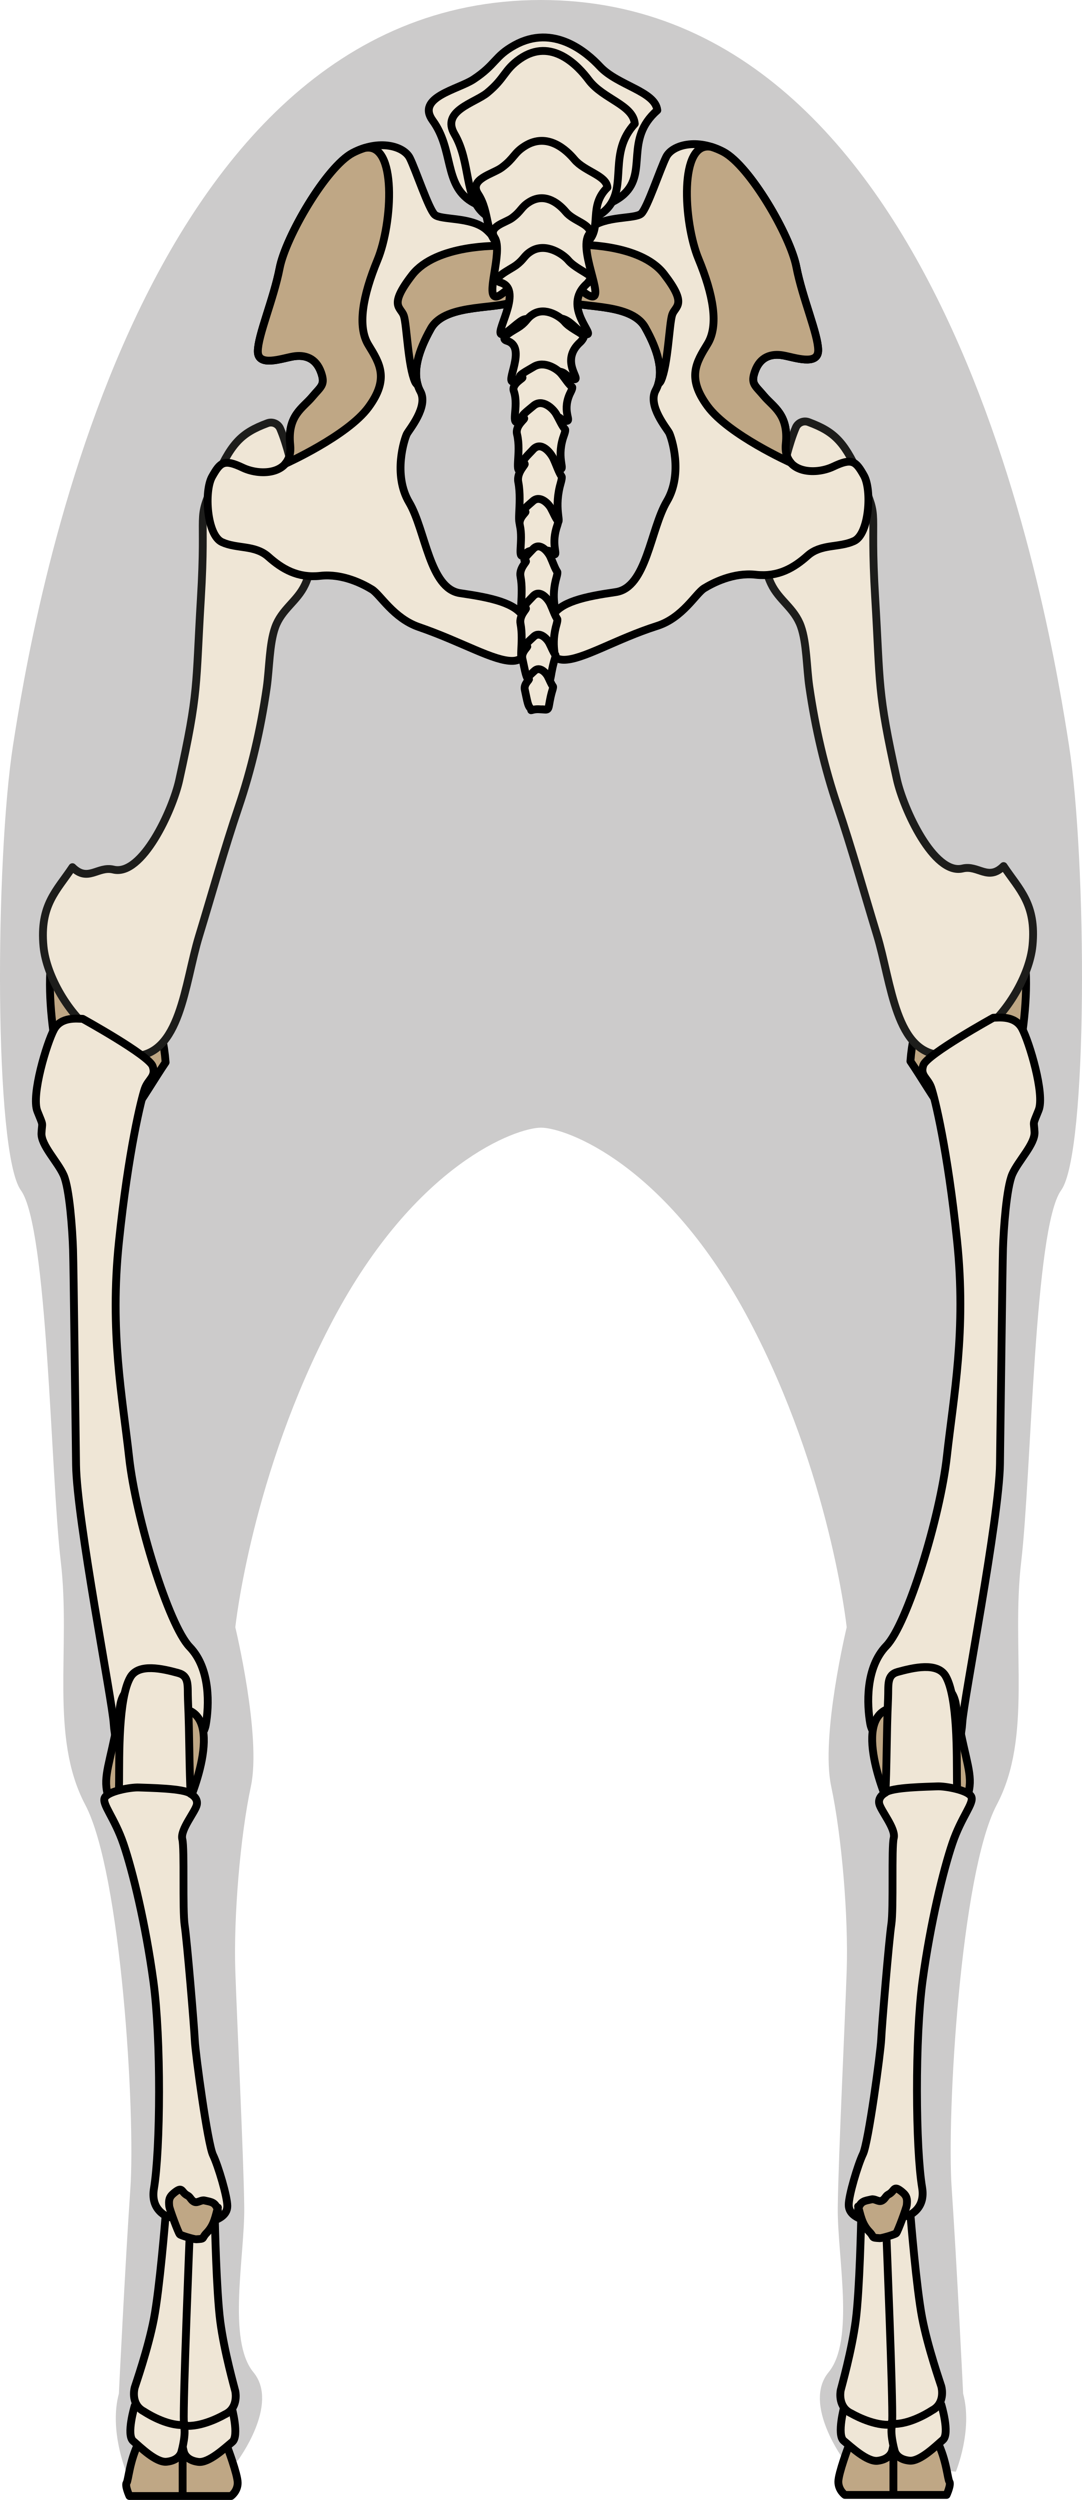 <?xml version="1.0" encoding="utf-8"?>
<!-- Generator: Adobe Illustrator 24.2.0, SVG Export Plug-In . SVG Version: 6.00 Build 0)  -->
<svg version="1.1" id="Layer_1" xmlns="http://www.w3.org/2000/svg" xmlns:xlink="http://www.w3.org/1999/xlink" x="0px" y="0px"
	 width="138.152px" height="319.069px" viewBox="0 0 138.152 319.069" enable-background="new 0 0 138.152 319.069"
	 xml:space="preserve">
<g>
	<path id="changecolor" fill="#CCCBCB" d="M135.486,151.92c-3.45,4.77-3.78,36.17-5.09,47.35c-1.32,11.18,1.48,22.36-3.13,31.08
		c-4.6,8.71-6.41,39.46-5.75,48.97c0.65,9.51,1.46,26.18,1.46,26.18c1.26,4.68-0.93,9.96-0.93,9.96l-14.24-1.4
		c0,0-5.39-7.2-2.01-11.29c3.37-4.09,1.1-14.81,1.17-21.04c0.07-6.24,0.91-23.38,1.14-30.2c0.23-6.82-0.62-17.15-1.98-23.54
		c-1.37-6.39,1.98-20.3,1.98-20.3s-2.05-19.51-12.45-39.19c-10.58-20.01-23.457-24.575-26.58-24.575c-3.123,0-16,4.565-26.58,24.575
		c-10.4,19.68-12.45,39.19-12.45,39.19s3.35,13.91,1.99,20.3c-1.37,6.39-2.22,16.72-1.99,23.54c0.23,6.82,1.07,23.96,1.14,30.2
		c0.07,6.23-2.2,16.95,1.17,21.04c3.38,4.09-2.01,11.29-2.01,11.29l-14.24,1.4c0,0-2.19-5.28-0.93-9.96c0,0,0.81-16.67,1.47-26.18
		c0.65-9.51-1.16-40.26-5.76-48.97c-4.61-8.72-1.81-19.9-3.13-31.08c-1.31-11.18-1.64-42.58-5.09-47.35
		c-3.46-4.77-3.29-42.25-0.99-56.89C3.976,80.4,16.716,0,69.076,0c52.37,0,65.1,80.4,67.4,95.03
		C138.776,109.67,138.946,147.15,135.486,151.92z"/>
	<g>
		<g>
			<path fill="#BFA785" stroke="#000000" stroke-linecap="round" stroke-linejoin="round" stroke-miterlimit="10" d="
				M116.244,135.448c2.7,3.96,6.346,10.928,8.934,10.073c2.472-0.817,3.698-6.136,4.619-9.787
				c1.548-6.134,2.803-22.061-4.074-16.097C122.464,122.462,116.964,125.908,116.244,135.448z"/>
			<path fill="#EFE6D6" stroke="#1D1D1B" stroke-linecap="round" stroke-linejoin="round" stroke-miterlimit="10" d="
				M101.609,54.576c0.269-0.63,0.983-0.945,1.626-0.706c3.46,1.286,4.681,2.622,6.829,7.538c2.292,5.245,0.96,2.88,1.68,14.88
				c0.676,11.27,0.24,11.76,2.766,23.169c0.835,3.773,4.724,12.281,8.402,11.388c1.992-0.483,3.245,1.673,5.228-0.308
				c1.998,3.005,4.2,4.82,3.694,10.122c-0.367,3.841-3.323,8.789-6.469,11.024c-0.516,0.367-1.036,0.808-1.557,1.392
				c-1.572,1.761-1.6,1.58-3.315,1.589c-6.181,0.034-6.655-9.241-8.522-15.348c-1.674-5.479-3.203-11.011-5.043-16.444
				c-1.619-4.781-2.814-9.856-3.592-15.23c-0.352-2.43-0.326-5.59-1.08-7.707c-0.833-2.338-2.799-3.302-3.808-5.443
				c-1.434-3.043-0.38-4.458,1.728-2.558c-0.168-0.151,0.058-6.122,0.01-6.889c-0.122-1.983-1.825,7.134-1.709,5.052
				C98.673,66.585,99.896,58.594,101.609,54.576z"/>
			<path fill="#EFE6D6" stroke="#000000" stroke-linecap="round" stroke-linejoin="round" stroke-miterlimit="10" d="M96.396,47.383
				c0.668-1.88,2.114-2.272,3.555-2.029c1.441,0.243,4.516,1.38,4.516-0.649s-2.018-6.655-2.786-10.632
				c-0.769-3.977-5.957-12.904-9.32-14.689c-3.363-1.785-6.533-0.893-7.302,0.649c-0.769,1.542-2.402,6.493-3.171,7.223
				c-0.769,0.73-4.612,0.243-6.534,1.867c-1.922,1.623-5.573,7.629-3.843,9.008c1.729,1.38,8.935,0.244,10.857,3.652
				c1.922,3.409,2.402,6.087,1.345,8.035c-1.057,1.948,1.441,4.869,1.729,5.438s1.82,5.157-0.294,8.728
				C83.036,67.553,82.563,75,78.624,75.568s-7.2,1.255-8.161,3.202c-0.961,1.948-0.961,5.356,1.441,5.438
				c2.402,0.081,6.72-2.64,12-4.32c3.271-1.041,4.943-4.151,6-4.8c1.057-0.649,3.706-2.06,6.589-1.735
				c2.882,0.325,4.9-0.893,6.629-2.435c1.729-1.542,4.011-0.978,5.933-1.871c1.922-0.893,2.306-6.493,1.249-8.359
				s-1.513-2.268-3.915-1.132c-2.402,1.136-6.437,0.812-6.053-2.922c0.384-3.733-1.633-4.707-2.786-6.087
				C96.396,49.168,95.82,49.006,96.396,47.383z"/>
			<path fill="#BFA785" stroke="#000000" stroke-linecap="round" stroke-linejoin="round" stroke-miterlimit="10" d="
				M100.335,56.635c0.384-3.733-1.633-4.707-2.786-6.087c-1.153-1.38-1.729-1.542-1.153-3.165c0.668-1.88,2.114-2.272,3.555-2.029
				c1.441,0.243,4.516,1.38,4.516-0.649c0-2.029-2.018-6.655-2.786-10.632c-0.769-3.977-5.957-12.904-9.32-14.689
				c-0.511-0.271-1.016-0.474-1.511-0.629h0c-4.201-0.872-3.581,9.637-1.671,14.263c1.91,4.626,2.606,8.521,1.165,10.875
				c-1.441,2.354-2.69,4.301,0,7.953c2.69,3.652,10.629,7.212,10.629,7.212C100.49,58.502,100.224,57.715,100.335,56.635z"/>
			<path fill="#BFA785" stroke="#000000" stroke-linecap="round" stroke-linejoin="round" stroke-miterlimit="10" d="M71.512,38.131
				c1.729,1.38,8.935,0.244,10.857,3.652c1.672,2.965,2.25,5.377,1.677,7.237c0.144-0.122,0.267-0.256,0.341-0.42
				c0.915-2.024,1.057-7.304,1.441-8.44s2.018-1.217-1.057-5.194c-3.073-3.974-11.212-3.725-11.223-3.724
				C71.847,33.673,70.252,37.126,71.512,38.131z"/>
			<path fill="#EFE6D6" stroke="#000000" stroke-linecap="round" stroke-linejoin="round" stroke-miterlimit="10" d="
				M126.831,129.894c0.678-0.008,2.753-0.312,3.66,1.363c0.907,1.674,2.948,8.383,2.124,10.436
				c-0.824,2.052-0.598,1.272-0.524,2.798c0.074,1.526-2.075,3.655-2.83,5.361c-0.755,1.706-1.124,7.049-1.199,9.5
				c-0.075,2.451-0.285,20.428-0.384,27.484c-0.098,7.056-4.639,30.099-4.812,33.037s-1.948,8.719-2.824,8.614
				c-0.876-0.104-3.127-4.721-4.163-4.718c-1.035,0.003-4.346-1.384-4.765-3.775c-0.419-2.391-0.645-7.133,2.052-9.929
				c2.697-2.796,6.883-16.464,7.731-24.167s2.506-16.002,1.3-27.58s-2.854-18.218-3.291-19.487
				c-0.436-1.269-1.489-1.525-1.008-2.897C118.38,134.56,126.831,129.894,126.831,129.894z"/>
			<path fill="#BFA785" stroke="#000000" stroke-linecap="round" stroke-linejoin="round" stroke-miterlimit="10" d="
				M114.624,217.888c-6.267,0.198-1.768,11.366-0.72,13.32c3.262,6.084,5.04,7.08,2.16,14.52c-1.795,4.637,1.92,0.72,3.12-5.52
				c0.511-2.659,4.263-8.895,4.62-12.24c0.234-2.189-0.9-4.5-1.74-10.32C121.414,213.147,116.1,214.847,114.624,217.888z"/>
			<path fill="#EFE6D6" stroke="#000000" stroke-linecap="round" stroke-linejoin="round" stroke-miterlimit="10" d="
				M113.004,229.948c0.26-5.108,0.163-8.085,0.387-13.162c0.076-1.718-0.215-3.003,1.233-3.398c1.98-0.54,5.069-1.287,6.12,0.54
				c1.558,2.708,1.41,10.137,1.44,13.32c0.026,2.758,0.291,4.295-1.669,5.525C118.74,233.886,113.13,233.25,113.004,229.948z"/>
			<path fill="#EFE6D6" stroke="#000000" stroke-linecap="round" stroke-linejoin="round" stroke-miterlimit="10" d="
				M113.049,228.81c0,0-0.949,0.46-0.797,1.353c0.152,0.893,2.164,3.214,1.86,4.434c-0.304,1.22,0,8.987-0.304,11.01
				c-0.304,2.023-1.215,12.914-1.291,14.64c-0.076,1.726-1.638,13.22-2.323,14.653c-0.686,1.433-1.828,5.315-1.828,6.509
				s1.143,1.672,1.981,1.971c0.838,0.299,8.228,0.836,7.39-4.18s-0.934-19.111,0.066-26.456c1-7.346,2.651-14.094,3.806-17.498
				c1.156-3.404,2.8-5.12,2.406-5.941c-0.394-0.82-3.297-1.36-4.365-1.309C118.583,228.047,113.766,228.091,113.049,228.81z"/>
			<path fill="#BFA785" stroke="#000000" stroke-linecap="round" stroke-linejoin="round" stroke-miterlimit="10" d="
				M108.363,312.179c0,0-1.322,3.486-1.322,4.567c0,1.082,0.841,1.683,0.841,1.683h12.98c0,0,0.601-1.322,0.361-1.683
				c-0.24-0.361-0.361-2.764-1.562-5.168c-1.202-2.404-10.336-0.361-10.336-0.361L108.363,312.179z"/>
			<path fill="#EFE6D6" stroke="#000000" stroke-linecap="round" stroke-linejoin="round" stroke-miterlimit="10" d="
				M107.828,307.02c0,0-1.029,3.741-0.093,4.507c0.936,0.766,2.993,2.709,4.323,2.547c1.33-0.162,1.773-0.893,1.872-1.333
				c0,0,0.723-2.794,0.071-3.588c-0.652-0.794-4.059-2.487-4.411-2.567C109.237,306.507,107.828,307.02,107.828,307.02z"/>
			<path fill="#EFE6D6" stroke="#000000" stroke-linecap="round" stroke-linejoin="round" stroke-miterlimit="10" d="
				M120.187,306.905c0,0,1.116,3.716,0.198,4.504c-0.918,0.787-2.929,2.777-4.263,2.646c-1.334-0.131-1.793-0.852-1.902-1.289
				c0,0-0.788-2.776-0.154-3.585c0.634-0.809,4-2.581,4.35-2.668C118.766,306.424,120.187,306.905,120.187,306.905z"/>
			<path fill="#EFE6D6" stroke="#000000" stroke-linecap="round" stroke-linejoin="round" stroke-miterlimit="10" d="
				M120.186,304.573c-0.1-0.346-1.716-4.946-2.449-8.769c-0.733-3.823-1.461-12.81-1.461-12.81c-1.798-0.699-2.39-0.152-2.944,0.853
				c-0.057,0.103-0.115,0.459-0.171,1.007c-0.083-0.496-0.157-0.816-0.217-0.911c-0.613-0.97-1.237-1.481-2.989-0.675
				c0,0-0.187,9.014-0.689,12.874c-0.502,3.86-1.837,8.549-1.917,8.901c-0.079,0.352-0.32,2.238,1.359,2.987
				c0,0,2.527,1.495,4.757,1.443c0.177-0.004,0.326-0.164,0.451-0.453c0.13,0.225,0.273,0.347,0.431,0.341
				c2.229-0.083,4.661-1.727,4.661-1.727C120.64,306.787,120.286,304.919,120.186,304.573z"/>
			<path fill="#EFE6D6" stroke="#000000" stroke-linecap="round" stroke-linejoin="round" stroke-miterlimit="10" d="
				M113.917,309.021c0.117-2.654-0.755-24.167-0.755-24.167"/>
			
				<line fill="none" stroke="#000000" stroke-linecap="round" stroke-linejoin="round" stroke-miterlimit="10" x1="114.072" y1="312.6" x2="114.072" y2="318.314"/>
			<path fill="#BFA785" stroke="#000000" stroke-linecap="round" stroke-linejoin="round" stroke-miterlimit="10" d="
				M109.564,281.608c0.324,1.103,0.468,2.241,1.439,3.24c0.725,0.746,0.122,0.742,1.352,0.812c0.235,0.013,1.942-0.486,2.077-0.628
				c0.193-0.205,1.308-3.209,1.348-3.597c0.075-0.73,0.04-1.151-0.588-1.667c-1.183-0.972-0.871-0.13-1.761,0.317
				c-0.362,0.182-0.44,0.644-0.898,0.813c-0.386,0.142-0.824-0.288-1.26-0.19c-0.889,0.2-1.39,0.205-1.71,1.26"/>
		</g>
		<g>
			<path fill="#BFA785" stroke="#000000" stroke-linecap="round" stroke-linejoin="round" stroke-miterlimit="10" d="
				M21.145,135.588c-2.7,3.96-6.346,10.928-8.934,10.073c-2.472-0.817-3.698-6.136-4.619-9.787
				c-1.548-6.134-2.803-22.061,4.074-16.097C14.925,122.602,20.425,126.048,21.145,135.588z"/>
			<path fill="#EFE6D6" stroke="#1D1D1B" stroke-linecap="round" stroke-linejoin="round" stroke-miterlimit="10" d="M35.78,54.716
				c-0.269-0.63-0.984-0.945-1.626-0.706c-3.46,1.286-4.681,2.622-6.829,7.538c-2.292,5.245-0.96,2.88-1.68,14.88
				c-0.676,11.27-0.24,11.76-2.766,23.169c-0.835,3.773-4.724,12.281-8.402,11.388c-1.992-0.483-3.245,1.673-5.228-0.308
				c-1.998,3.005-4.2,4.82-3.694,10.122c0.367,3.841,3.323,8.789,6.469,11.024c0.516,0.367,1.036,0.808,1.557,1.392
				c1.572,1.761,1.6,1.58,3.315,1.589c6.181,0.034,6.655-9.241,8.522-15.348c1.674-5.479,3.203-11.011,5.043-16.444
				c1.619-4.781,2.814-9.856,3.592-15.23c0.352-2.43,0.326-5.59,1.08-7.707c0.833-2.338,2.799-3.302,3.808-5.443
				c1.434-3.043,0.38-4.458-1.728-2.558c0.168-0.151-0.058-6.122-0.01-6.889c0.122-1.983,1.825,7.134,1.709,5.052
				C38.716,66.725,37.493,58.734,35.78,54.716z"/>
			<path fill="#EFE6D6" stroke="#000000" stroke-linecap="round" stroke-linejoin="round" stroke-miterlimit="10" d="M40.993,47.523
				c-0.668-1.88-2.114-2.272-3.555-2.029c-1.441,0.243-4.516,1.38-4.516-0.649s2.018-6.655,2.786-10.632
				c0.769-3.977,5.957-12.904,9.32-14.689c3.363-1.785,6.533-0.893,7.302,0.649c0.769,1.542,2.402,6.493,3.171,7.223
				c0.769,0.73,4.612,0.243,6.534,1.867c1.922,1.623,5.573,7.629,3.843,9.008c-1.729,1.38-8.935,0.244-10.857,3.652
				c-1.921,3.409-2.402,6.087-1.345,8.035c1.057,1.948-1.441,4.869-1.729,5.438s-1.82,5.157,0.294,8.728
				c2.114,3.571,2.586,11.017,6.526,11.585s7.2,1.255,8.161,3.202c0.961,1.948,0.961,5.356-1.441,5.438
				c-2.402,0.081-6.481-2.42-12-4.32c-3.246-1.118-4.943-4.151-6-4.8c-1.057-0.649-3.706-2.06-6.589-1.735
				c-2.882,0.325-4.9-0.893-6.629-2.435c-1.729-1.542-4.011-0.978-5.933-1.871c-1.922-0.893-2.306-6.493-1.249-8.359
				S28.598,58.56,31,59.696c2.402,1.136,6.437,0.811,6.053-2.922c-0.384-3.733,1.633-4.707,2.786-6.087
				C40.993,49.308,41.569,49.146,40.993,47.523z"/>
			<path fill="#BFA785" stroke="#000000" stroke-linecap="round" stroke-linejoin="round" stroke-miterlimit="10" d="M37.053,56.775
				c-0.384-3.733,1.633-4.707,2.786-6.087c1.153-1.38,1.729-1.542,1.153-3.165c-0.668-1.88-2.114-2.272-3.555-2.029
				c-1.441,0.243-4.516,1.38-4.516-0.649c0-2.029,2.018-6.655,2.786-10.632c0.769-3.977,5.957-12.904,9.32-14.689
				c0.511-0.271,1.016-0.474,1.511-0.629h0c4.201-0.873,3.581,9.637,1.671,14.263c-1.91,4.626-2.606,8.521-1.165,10.875
				c1.441,2.354,2.69,4.301,0,7.953c-2.69,3.652-10.629,7.212-10.629,7.212C36.898,58.642,37.165,57.855,37.053,56.775z"/>
			<path fill="#BFA785" stroke="#000000" stroke-linecap="round" stroke-linejoin="round" stroke-miterlimit="10" d="M65.877,38.271
				c-1.729,1.38-8.935,0.244-10.857,3.652c-1.672,2.965-2.25,5.377-1.677,7.237c-0.144-0.122-0.267-0.256-0.341-0.42
				c-0.915-2.024-1.057-7.304-1.441-8.44s-2.018-1.217,1.057-5.194c3.073-3.974,11.212-3.725,11.223-3.724
				C65.542,33.813,67.137,37.266,65.877,38.271z"/>
			<path fill="#EFE6D6" stroke="#000000" stroke-linecap="round" stroke-linejoin="round" stroke-miterlimit="10" d="
				M10.558,130.034c-0.678-0.008-2.753-0.311-3.66,1.363c-0.907,1.674-2.948,8.383-2.124,10.436
				c0.824,2.052,0.598,1.272,0.524,2.798c-0.074,1.526,2.076,3.655,2.83,5.361c0.755,1.706,1.124,7.049,1.199,9.5
				c0.076,2.451,0.285,20.428,0.384,27.484c0.098,7.056,4.639,30.099,4.812,33.037s1.948,8.719,2.824,8.614
				c0.876-0.104,3.127-4.721,4.162-4.718c1.035,0.003,4.346-1.384,4.765-3.775c0.419-2.391,0.645-7.133-2.052-9.929
				c-2.697-2.796-6.883-16.464-7.731-24.167c-0.848-7.703-2.506-16.002-1.3-27.58c1.206-11.579,2.854-18.218,3.291-19.487
				c0.436-1.269,1.489-1.525,1.008-2.897C19.009,134.7,10.558,130.034,10.558,130.034z"/>
			<path fill="#BFA785" stroke="#000000" stroke-linecap="round" stroke-linejoin="round" stroke-miterlimit="10" d="
				M22.765,218.028c6.267,0.198,1.768,11.366,0.72,13.32c-3.261,6.084-5.04,7.08-2.16,14.52c1.795,4.637-1.92,0.72-3.12-5.52
				c-0.511-2.659-4.263-8.895-4.62-12.24c-0.234-2.189,0.9-4.5,1.74-10.32C15.975,213.287,21.289,214.987,22.765,218.028z"/>
			<path fill="#EFE6D6" stroke="#000000" stroke-linecap="round" stroke-linejoin="round" stroke-miterlimit="10" d="
				M24.385,230.088c-0.26-5.108-0.163-8.085-0.387-13.162c-0.076-1.718,0.215-3.003-1.233-3.398c-1.98-0.54-5.069-1.287-6.12,0.54
				c-1.558,2.708-1.41,10.137-1.44,13.32c-0.026,2.758-0.291,4.295,1.669,5.525C18.649,234.026,24.259,233.39,24.385,230.088z"/>
			<path fill="#EFE6D6" stroke="#000000" stroke-linecap="round" stroke-linejoin="round" stroke-miterlimit="10" d="M24.34,228.95
				c0,0,0.949,0.46,0.797,1.353c-0.152,0.893-2.164,3.214-1.86,4.434c0.304,1.22,0,8.987,0.304,11.01
				c0.304,2.023,1.215,12.914,1.291,14.64c0.076,1.726,1.638,13.22,2.324,14.653c0.686,1.433,1.828,5.315,1.828,6.51
				s-1.143,1.672-1.981,1.971c-0.838,0.299-8.228,0.836-7.39-4.18c0.838-5.016,0.934-19.11-0.066-26.456
				c-1-7.346-2.651-14.094-3.807-17.498c-1.156-3.404-2.8-5.12-2.406-5.941c0.394-0.82,3.297-1.36,4.365-1.309
				C18.806,228.187,23.623,228.231,24.34,228.95z"/>
			<path fill="#BFA785" stroke="#000000" stroke-linecap="round" stroke-linejoin="round" stroke-miterlimit="10" d="
				M29.026,312.319c0,0,1.322,3.486,1.322,4.567s-0.841,1.683-0.841,1.683h-12.98c0,0-0.601-1.322-0.361-1.683
				c0.24-0.361,0.361-2.764,1.562-5.168c1.202-2.404,10.336-0.36,10.336-0.36L29.026,312.319z"/>
			<path fill="#EFE6D6" stroke="#000000" stroke-linecap="round" stroke-linejoin="round" stroke-miterlimit="10" d="M29.561,307.16
				c0,0,1.029,3.741,0.093,4.507c-0.936,0.766-2.993,2.709-4.323,2.547c-1.33-0.162-1.773-0.894-1.872-1.333
				c0,0-0.723-2.794-0.071-3.588c0.652-0.794,4.059-2.487,4.411-2.567S29.561,307.16,29.561,307.16z"/>
			<path fill="#EFE6D6" stroke="#000000" stroke-linecap="round" stroke-linejoin="round" stroke-miterlimit="10" d="
				M17.202,307.045c0,0-1.116,3.716-0.198,4.504c0.918,0.787,2.929,2.777,4.263,2.646c1.334-0.131,1.793-0.852,1.902-1.289
				c0,0,0.788-2.776,0.154-3.585c-0.634-0.809-4-2.581-4.35-2.668C18.623,306.564,17.202,307.045,17.202,307.045z"/>
			<path fill="#EFE6D6" stroke="#000000" stroke-linecap="round" stroke-linejoin="round" stroke-miterlimit="10" d="
				M17.203,304.713c0.1-0.346,1.716-4.946,2.449-8.769c0.733-3.823,1.461-12.81,1.461-12.81c1.798-0.699,2.39-0.152,2.944,0.854
				c0.057,0.103,0.115,0.459,0.171,1.007c0.083-0.496,0.157-0.816,0.217-0.911c0.613-0.97,1.237-1.481,2.99-0.675
				c0,0,0.187,9.014,0.689,12.874c0.502,3.86,1.837,8.549,1.917,8.901c0.079,0.352,0.32,2.238-1.359,2.987
				c0,0-2.527,1.495-4.757,1.444c-0.177-0.004-0.327-0.164-0.451-0.453c-0.13,0.225-0.273,0.347-0.431,0.341
				c-2.228-0.083-4.661-1.727-4.661-1.727C16.749,306.927,17.103,305.059,17.203,304.713z"/>
			<path fill="#EFE6D6" stroke="#000000" stroke-linecap="round" stroke-linejoin="round" stroke-miterlimit="10" d="
				M23.472,309.161c-0.117-2.654,0.755-24.167,0.755-24.167"/>
			
				<line fill="none" stroke="#000000" stroke-linecap="round" stroke-linejoin="round" stroke-miterlimit="10" x1="23.317" y1="312.74" x2="23.317" y2="318.454"/>
			<path fill="#BFA785" stroke="#000000" stroke-linecap="round" stroke-linejoin="round" stroke-miterlimit="10" d="
				M27.825,281.748c-0.324,1.103-0.468,2.241-1.439,3.24c-0.725,0.745-0.122,0.742-1.352,0.812
				c-0.235,0.013-1.942-0.486-2.077-0.628c-0.193-0.205-1.308-3.209-1.348-3.597c-0.075-0.73-0.04-1.151,0.588-1.667
				c1.183-0.972,0.871-0.13,1.761,0.317c0.362,0.182,0.439,0.644,0.898,0.813c0.386,0.142,0.824-0.288,1.26-0.19
				c0.889,0.2,1.39,0.205,1.71,1.26"/>
		</g>
		<path fill="#EFE6D6" stroke="#000000" stroke-linecap="round" stroke-linejoin="round" stroke-miterlimit="10" d="M83.926,14.077
			c-4.248,3.72-1.192,7.881-4.248,10.703c-3.59,3.316-15.277,3.554-19.509,0.93c-3.501-2.173-2.214-6.595-4.917-10.315
			c-2.171-2.988,3.247-3.971,5.213-5.27c2.86-1.89,2.662-2.922,5.213-4.34c5.02-2.79,9.268,0.93,10.92,2.704
			C78.874,10.932,83.662,11.642,83.926,14.077z"/>
		<g>
			<path fill="#EFE6D6" stroke="#000000" stroke-linecap="round" stroke-linejoin="round" stroke-miterlimit="10" d="M81.048,15.797
				c-3.41,3.72-0.957,7.881-3.41,10.703c-2.882,3.316-12.264,3.554-15.661,0.93c-2.811-2.173-1.777-6.595-3.947-10.315
				c-1.743-2.988,2.606-3.971,4.185-5.27c2.296-1.89,2.137-2.922,4.185-4.34c4.03-2.79,7.44,0.93,8.766,2.704
				C76.993,12.652,80.836,13.362,81.048,15.797z"/>
			<path fill="#EFE6D6" stroke="#000000" stroke-linecap="round" stroke-linejoin="round" stroke-miterlimit="10" d="M77.556,23.927
				c-2.446,2.381-0.686,5.045-2.445,6.851c-2.067,2.123-8.795,2.275-11.231,0.595c-2.016-1.391-1.275-4.222-2.831-6.603
				c-1.25-1.913,1.869-2.542,3.001-3.374c1.646-1.21,1.532-1.87,3.001-2.778c2.89-1.786,5.336,0.595,6.287,1.731
				C74.647,21.913,77.404,22.368,77.556,23.927z"/>
			<path fill="#EFE6D6" stroke="#000000" stroke-linecap="round" stroke-linejoin="round" stroke-miterlimit="10" d="M75.377,29.704
				c-1.811,1.764,1.946,8.544,0.127,8.124c-1.203-0.278-2.229-2.245-3.72-2.28c-1.73-0.041-3.24-0.247-5.16,0.12
				c-0.717,0.137-2.397,1.957-3.12,2.16c-1.747,0.489,0.8-5.736-0.352-7.5c-0.926-1.417,1.384-1.882,2.223-2.499
				c1.219-0.896,1.135-1.385,2.223-2.058c2.14-1.323,3.952,0.441,4.656,1.282C73.223,28.212,75.265,28.549,75.377,29.704z"/>
			<path fill="#EFE6D6" stroke="#000000" stroke-linecap="round" stroke-linejoin="round" stroke-miterlimit="10" d="M75.402,35.27
				c0.186,0.153-0.295,0.788-0.474,0.949c-3.299,2.943,1.373,6.782-0.158,6.428c-1.056-0.244-1.958-1.971-3.267-2.002
				c-1.52-0.036-2.845-0.217-4.531,0.105c-0.63,0.12-2.105,1.719-2.74,1.897c-1.534,0.43,2.793-5.638-0.309-6.586
				c-1.421-0.434,1.216-1.653,1.952-2.194c1.071-0.787,0.997-1.217,1.952-1.807c1.88-1.162,4.112,0.417,4.73,1.156
				C73.272,34.069,74.716,34.707,75.402,35.27z"/>
			<path fill="#EFE6D6" stroke="#000000" stroke-linecap="round" stroke-linejoin="round" stroke-miterlimit="10" d="M74.523,42.833
				c0.159,0.13-0.251,0.671-0.404,0.808c-2.81,2.506,0.364,5.044-0.94,4.743c-0.899-0.208-0.862-0.948-1.977-0.974
				c-1.294-0.031-2.423-0.185-3.859,0.09c-0.536,0.102-1.186,1.039-1.727,1.191c-1.306,0.366,1.771-4.377-0.87-5.185
				c-1.21-0.37,1.035-1.408,1.662-1.869c0.912-0.67,0.849-1.036,1.662-1.539c1.601-0.989,3.502,0.355,4.029,0.984
				C72.709,41.81,73.938,42.354,74.523,42.833z"/>
			<path fill="#EFE6D6" stroke="#000000" stroke-linecap="round" stroke-linejoin="round" stroke-miterlimit="10" d="M73.044,49.387
				c0.138,0.114-0.243,0.779-0.314,0.943c-1.048,2.411,0.51,3.617-0.629,3.355c-0.786-0.181-0.268-0.447-1.242-0.47
				c-1.131-0.027-2.117-0.161-3.371,0.078c-0.468,0.09-0.603,0.289-1.048,0.496c-1.442,0.674-0.113-1.783-0.839-3.879
				c-0.331-0.957,1.414-1.722,1.07-1.739c-0.987-0.048,0.741-0.905,1.452-1.344c1.398-0.864,3.059,0.31,3.519,0.86
				C72.175,48.324,72.534,48.969,73.044,49.387z"/>
			<path fill="#EFE6D6" stroke="#000000" stroke-linecap="round" stroke-linejoin="round" stroke-miterlimit="10" d="M72.148,54.8
				c0.114,0.133-0.2,0.91-0.259,1.101c-0.864,2.814,0.421,4.222-0.518,3.915c-0.647-0.212-0.221-0.521-1.023-0.549
				c-0.932-0.031-1.744-0.188-2.778,0.091c-0.386,0.105-0.497,0.337-0.863,0.579c-1.188,0.787-0.093-2.081-0.691-4.527
				c-0.273-1.116,1.165-2.01,0.882-2.029c-0.813-0.056,0.611-1.056,1.197-1.569c1.152-1.009,2.521,0.362,2.9,1.004
				C71.432,53.558,71.727,54.311,72.148,54.8z"/>
			<path fill="#EFE6D6" stroke="#000000" stroke-linecap="round" stroke-linejoin="round" stroke-miterlimit="10" d="M71.712,60.819
				c0.103,0.152-0.181,1.046-0.234,1.266c-0.78,3.235,0.38,4.853-0.468,4.501c-0.584-0.243-0.199-0.599-0.924-0.631
				c-0.841-0.036-1.574-0.217-2.507,0.105c-0.349,0.12-0.449,0.387-0.779,0.666c-1.072,0.904-0.084-2.392-0.624-5.204
				c-0.246-1.283,1.051-2.31,0.796-2.333c-0.734-0.064,0.551-1.214,1.08-1.804c1.04-1.16,2.275,0.417,2.617,1.154
				C71.065,59.392,71.332,60.257,71.712,60.819z"/>
			<path fill="#EFE6D6" stroke="#000000" stroke-linecap="round" stroke-linejoin="round" stroke-miterlimit="10" d="M71.242,66.498
				c0.091,0.112-0.159,0.767-0.206,0.928c-0.686,2.372,0.334,3.56-0.412,3.301c-0.514-0.178-0.175-0.44-0.813-0.462
				c-0.74-0.026-1.385-0.159-2.206,0.077c-0.307,0.088-0.395,0.284-0.685,0.488c-0.943,0.663-0.074-1.755-0.549-3.817
				c-0.217-0.941,0.925-1.695,0.7-1.711c-0.646-0.047,0.485-0.891,0.95-1.323c0.915-0.85,2.002,0.306,2.303,0.846
				C70.673,65.451,70.908,66.086,71.242,66.498z"/>
			<path fill="#EFE6D6" stroke="#000000" stroke-linecap="round" stroke-linejoin="round" stroke-miterlimit="10" d="M71.153,72.989
				c0.087,0.129-0.153,0.884-0.198,1.07c-0.661,2.734,0.322,4.102-0.397,3.804c-0.495-0.206-0.169-0.507-0.783-0.533
				c-0.713-0.031-1.335-0.183-2.126,0.089c-0.295,0.102-0.38,0.327-0.66,0.563c-0.909,0.764-0.071-2.022-0.529-4.399
				c-0.209-1.085,0.891-1.953,0.674-1.972c-0.622-0.055,0.467-1.026,0.916-1.525c0.882-0.98,1.929,0.352,2.219,0.975
				C70.605,71.783,70.831,72.514,71.153,72.989z"/>
			<path fill="#EFE6D6" stroke="#000000" stroke-linecap="round" stroke-linejoin="round" stroke-miterlimit="10" d="M71.153,79.012
				c0.087,0.129-0.153,0.884-0.198,1.07c-0.661,2.734,0.322,4.102-0.397,3.804c-0.495-0.206-0.169-0.507-0.783-0.533
				c-0.713-0.031-1.335-0.183-2.126,0.089c-0.295,0.102-0.38,0.327-0.66,0.563c-0.909,0.764-0.071-2.022-0.529-4.399
				c-0.209-1.085,0.891-1.953,0.674-1.972c-0.622-0.055,0.467-1.026,0.916-1.525c0.882-0.98,1.929,0.352,2.219,0.975
				C70.605,77.805,70.831,78.537,71.153,79.012z"/>
			<path fill="#EFE6D6" stroke="#000000" stroke-linecap="round" stroke-linejoin="round" stroke-miterlimit="10" d="M70.915,83.584
				c0.078,0.102-0.138,0.702-0.178,0.851c-0.594,2.174-0.259,2.675-1.06,2.6c-1.09-0.102,0.552,0.021,0,0
				c-0.641-0.024-1.199-0.146-1.91,0.071c-0.266,0.081,0.038-0.01-0.188-0.228c-0.416-0.402-0.47-0.932-0.881-2.821
				c-0.188-0.862,0.801-1.553,0.606-1.568c-0.559-0.043,0.42-0.816,0.823-1.212c0.792-0.779,1.733,0.28,1.994,0.775
				C70.422,82.625,70.626,83.206,70.915,83.584z"/>
			<path fill="#EFE6D6" stroke="#000000" stroke-linecap="round" stroke-linejoin="round" stroke-miterlimit="10" d="M70.609,87.614
				c0.067,0.088-0.118,0.601-0.152,0.727c-0.508,1.859-0.222,2.288-0.906,2.224c-0.932-0.087,0.472,0.018,0,0
				c-0.548-0.021-1.026-0.124-1.633,0.061c-0.227,0.069,0.033-0.008-0.16-0.195c-0.355-0.343-0.402-0.797-0.753-2.413
				c-0.16-0.737,0.685-1.328,0.518-1.34c-0.478-0.037,0.359-0.698,0.703-1.036c0.677-0.666,1.482,0.239,1.705,0.663
				C70.188,86.793,70.362,87.291,70.609,87.614z"/>
		</g>
	</g>
</g>
</svg>
